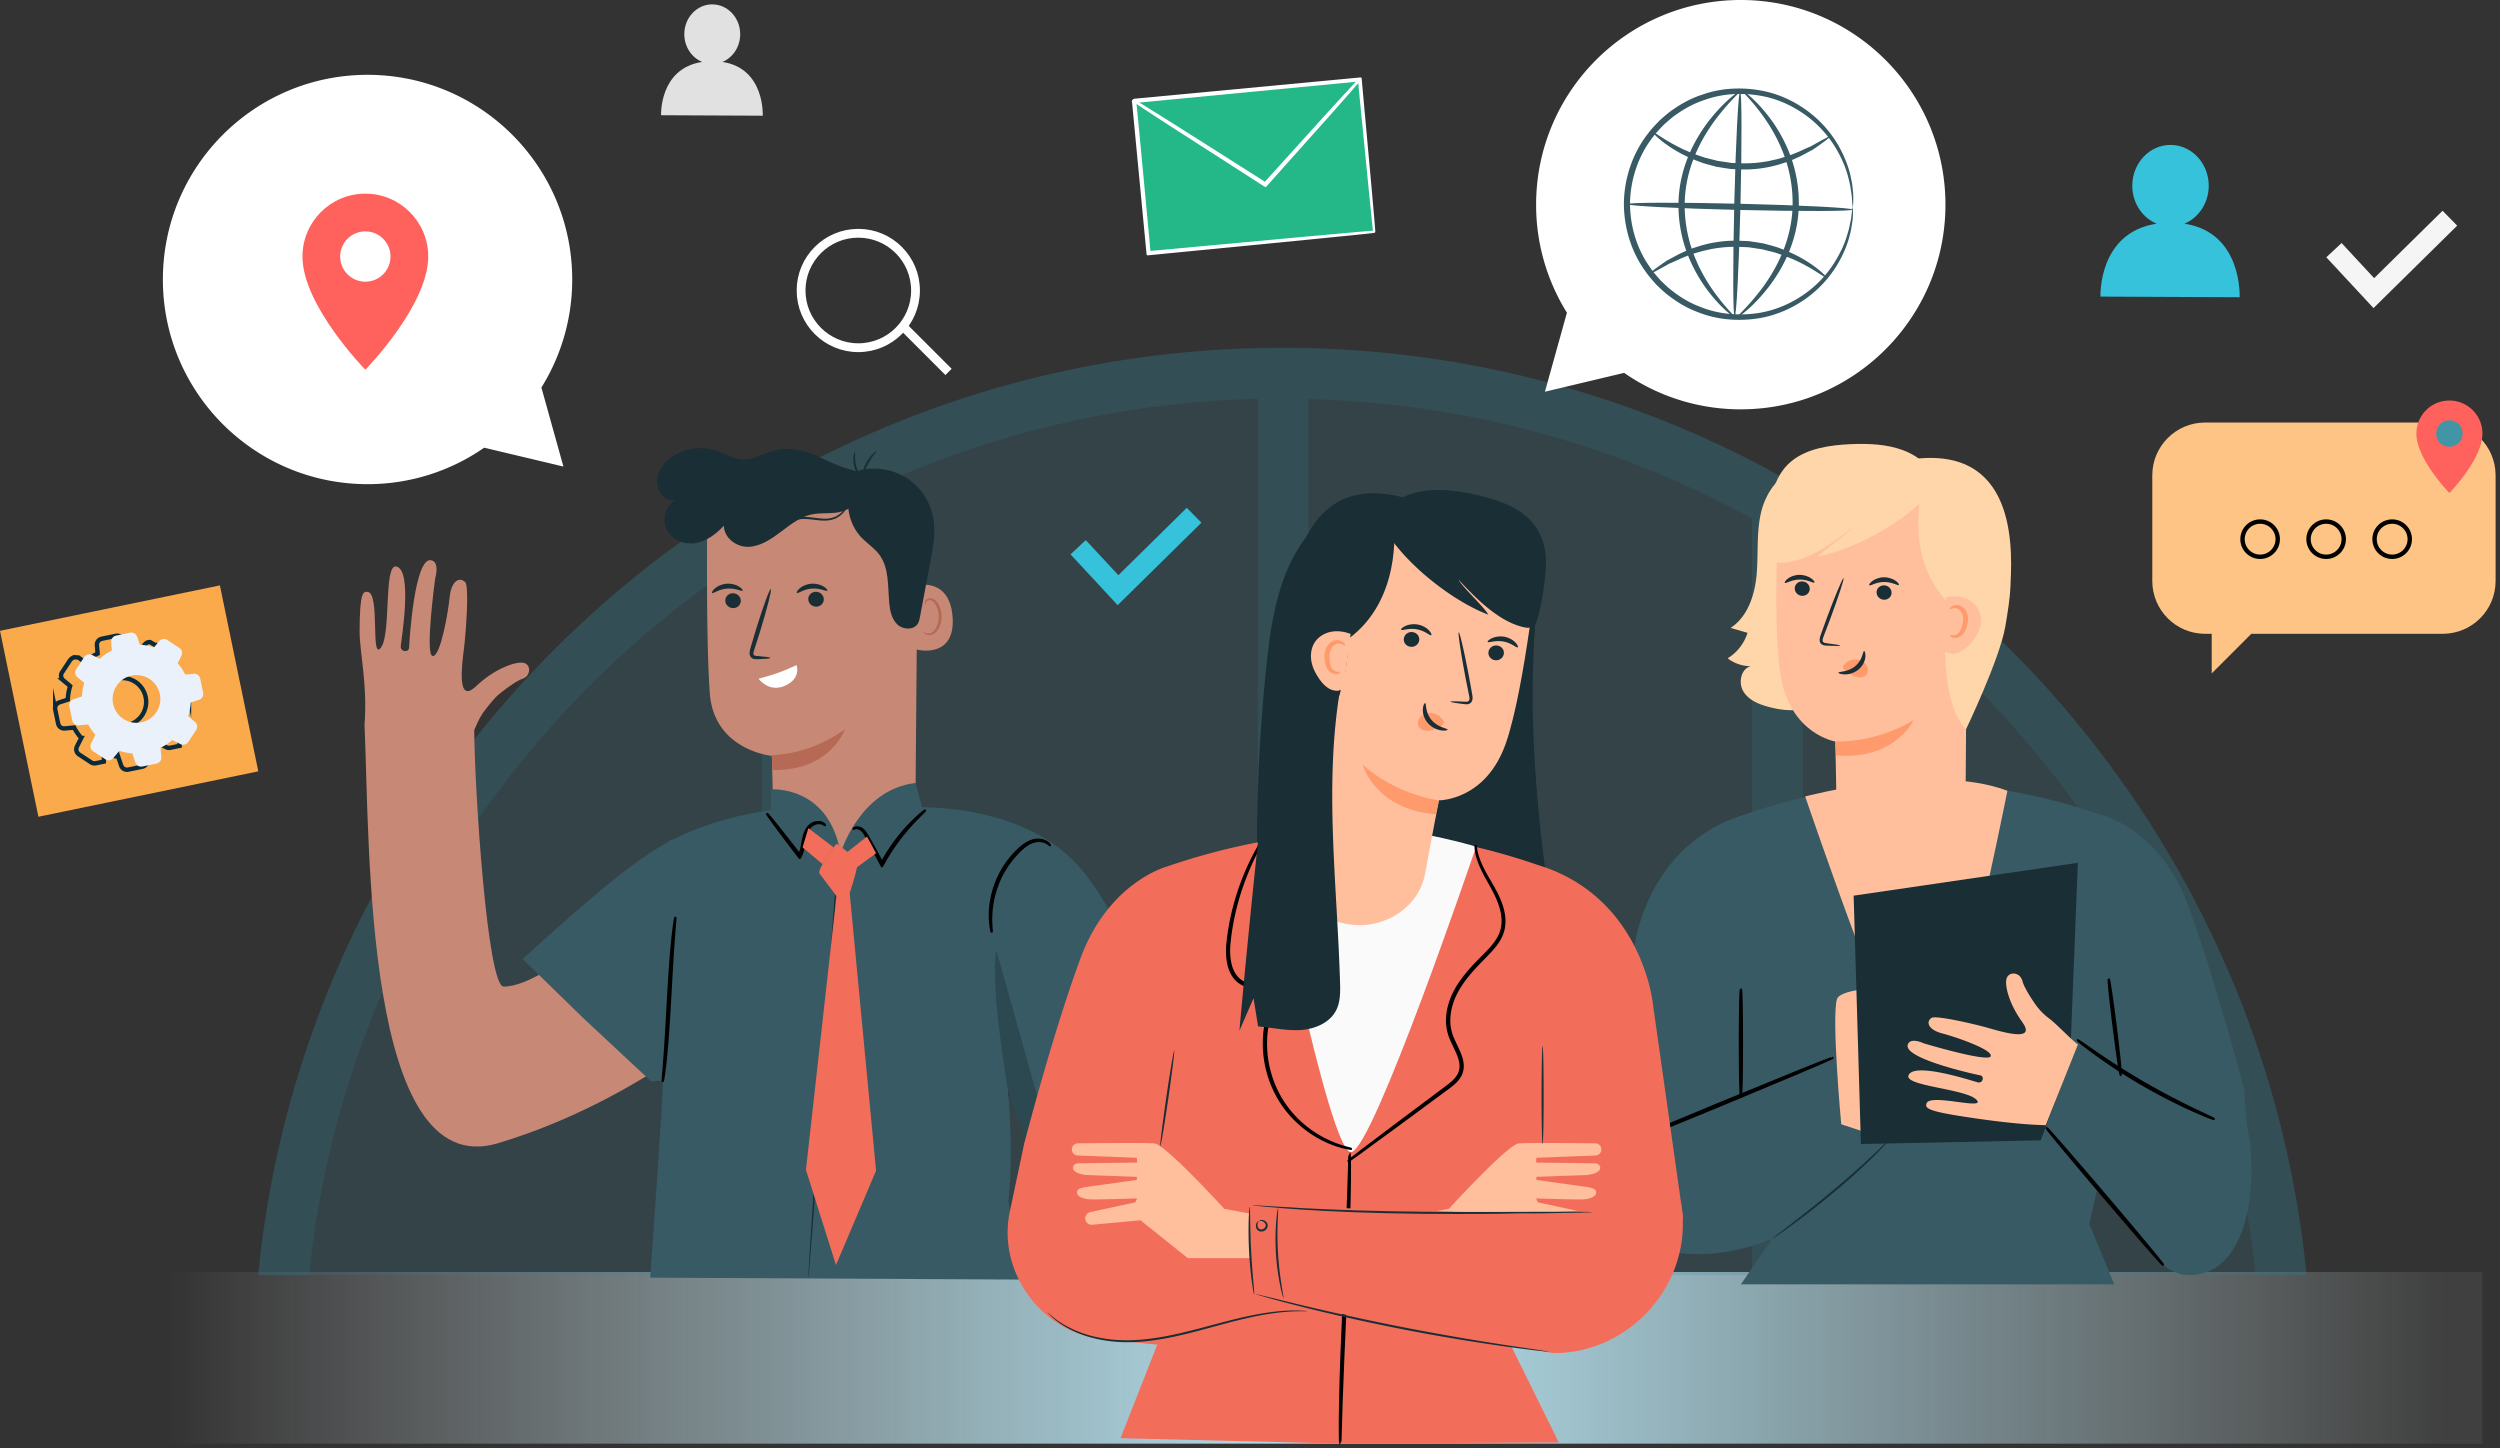 <svg width="568" height="329" viewBox="0 0 568 329" fill="none" xmlns="http://www.w3.org/2000/svg"><rect x="0" y="0" width="568" height="329" fill="#333333" stroke="none"/><g style="mix-blend-mode:multiply"><path d="M19 328h545v-39H19v39z" fill="url(#paint0_linear)"/><path opacity=".2" d="M524.038 289.667C512.39 171.407 412.638 79 291.337 79 170.004 79 70.251 171.407 58.636 289.667h465.402z" fill="#378697"/><path opacity=".2" d="M70.219 289.667a220.504 220.504 0 0116.275-63.32 221.917 221.917 0 0120.481-37.759 224.03 224.03 0 0127.146-32.905 224.046 224.046 0 0132.906-27.147c1.973-1.358 4.012-2.653 6.05-3.947v165.046h11.583V117.794a226.95 226.95 0 0120.158-9.771c25.69-10.871 52.869-16.695 80.921-17.407v199.019h11.584V90.681c27.89.744 54.972 6.568 80.532 17.374 6.86 2.912 13.59 6.148 20.158 9.772v171.872h11.583V124.621a242.926 242.926 0 016.051 3.948 224.03 224.03 0 0132.905 27.146 224.046 224.046 0 0127.147 32.906 221.853 221.853 0 0120.481 37.759 220.508 220.508 0 0116.275 63.319h11.615C512.422 171.44 412.67 79.032 291.369 79.032c-121.333 0-221.085 92.408-232.701 210.667h11.55v-.032z" fill="#2E7A8A"/></g><path d="M37.006 63.5c0 25.681 20.819 46.5 46.5 46.5a46.288 46.288 0 0026.5-8.285l18 4.285-5-17.952a46.282 46.282 0 007-24.548c0-25.681-20.819-46.5-46.5-46.5s-46.5 20.819-46.5 46.5z" fill="#fff"/><path d="M83.006 44c-7.89 0-14.286 6.396-14.286 14.286C68.72 69.424 83.006 84 83.006 84s14.287-14.576 14.287-25.714c0-7.89-6.397-14.286-14.287-14.286z" fill="#FF615C"/><path d="M83.006 64a5.714 5.714 0 100-11.428 5.714 5.714 0 000 11.429z" fill="#fff"/><path d="M489 108c0-6.627 5.373-12 12-12h54c6.627 0 12 5.373 12 12v24c0 6.627-5.373 12-12 12h-43.5l-9 9v-9H501c-6.627 0-12-5.373-12-12v-24z" fill="#FDC485"/><circle cx="513.5" cy="122.5" r="4" stroke="#000"/><circle cx="528.5" cy="122.5" r="4" stroke="#000"/><circle cx="543.5" cy="122.5" r="4" stroke="#000"/><path d="M164.141 14.073c2.35-.984 4.021-3.41 4.031-6.269.018-3.741-2.819-6.793-6.326-6.811-3.508-.019-6.363 3.006-6.372 6.747-.01 2.886 1.671 5.34 4.049 6.333-9.769 1.47-9.329 12.106-9.329 12.106l23.101.11c.009-.009.532-10.754-9.154-12.216z" fill="#E1E1E1"/><path d="M539.259 69.997l-10.724-11.545 3.47-3.235 7.401 7.978 15.544-15.314 3.324 3.383-19.015 18.733z" fill="#F5F5F5"/><path d="M496.308 50.823c3.214-1.352 5.5-4.67 5.518-8.576.018-5.12-3.856-9.294-8.649-9.321-4.793-.019-8.704 4.109-8.722 9.238-.019 3.943 2.286 7.307 5.536 8.659-13.368 2.013-12.762 16.564-12.762 16.564l31.612.147s.716-14.707-12.533-16.711z" fill="#36C2DB"/><path d="M308.931 18.071l-51.267 4.867 3.277 34.6 51.267-4.868-3.277-34.599z" fill="#24B787"/><path d="M312.22 52.652s-.037-.22-.083-.643l-.193-1.839c-.165-1.618-.404-3.97-.707-6.967-.597-6.021-1.441-14.643-2.479-25.131l.211.174c-14.148 1.36-31.96 3.07-51.26 4.918-.055.055.404-.496.211-.257v.064l.01.073.009.148.027.285.055.579.111 1.149.22 2.289c.147 1.525.285 3.033.431 4.531.285 2.997.561 5.947.836 8.843.542 5.79 1.065 11.361 1.561 16.628l-.239-.193c15.076-1.388 27.866-2.564 36.91-3.4l10.567-.948c1.212-.1 2.158-.183 2.819-.239.312-.027.551-.046.735-.055.165-.009.248-.009.248-.009.009 0-.074.018-.23.037-.174.018-.413.046-.707.083-.652.064-1.579.165-2.773.294l-10.513 1.057c-9.071.892-21.906 2.142-37.028 3.622l-.221.018-.018-.22c-.505-5.268-1.038-10.838-1.588-16.63-.276-2.895-.561-5.845-.845-8.842-.147-1.498-.285-3.006-.432-4.532l-.22-2.288-.11-1.15-.055-.578-.028-.285-.009-.148-.009-.073v-.065c-.193.23.266-.321.22-.266 19.3-1.81 37.112-3.493 51.269-4.826l.193-.018.019.193c.954 10.552 1.744 19.22 2.295 25.269.257 2.987.468 5.322.606 6.93.064.773.11 1.38.147 1.802.037.423.037.616.037.616z" fill="#fff"/><path d="M312.22 52.652s-.037-.22-.083-.643l-.193-1.839c-.165-1.618-.404-3.97-.707-6.967-.597-6.021-1.441-14.643-2.479-25.131l.211.174c-14.148 1.36-31.96 3.07-51.26 4.918-.055.055.404-.496.211-.257v.064l.01.073.009.148.027.285.055.579.111 1.149.22 2.289c.147 1.525.285 3.033.431 4.531.285 2.997.561 5.947.836 8.843.542 5.79 1.065 11.361 1.561 16.628l-.239-.193c15.076-1.388 27.866-2.564 36.91-3.4l10.567-.948c1.212-.1 2.158-.183 2.819-.239.312-.027.551-.046.735-.055.165-.009.248-.009.248-.009zm0 0c.009 0-.074.018-.23.037-.174.018-.413.046-.707.083-.652.064-1.579.165-2.773.294l-10.513 1.057c-9.071.892-21.906 2.142-37.028 3.622l-.221.018-.018-.22c-.505-5.268-1.038-10.838-1.588-16.63-.276-2.895-.561-5.845-.845-8.842-.147-1.498-.285-3.006-.432-4.532l-.22-2.288-.11-1.15-.055-.578-.028-.285-.009-.148-.009-.073v-.065c-.193.23.266-.321.22-.266 19.3-1.81 37.112-3.493 51.269-4.826l.193-.018.019.193c.954 10.552 1.744 19.22 2.295 25.269.257 2.987.468 5.322.606 6.93.064.773.11 1.38.147 1.802.037.423.037.616.037.616z" stroke="#fff" stroke-width=".5" stroke-linejoin="round"/><path d="M308.942 18.053c.009.01-.129.184-.395.515-.303.358-.707.827-1.212 1.406-1.102 1.25-2.635 2.997-4.517 5.139-3.893 4.357-9.228 10.322-15.168 16.977l-.138.147-.174-.11c-.432-.276-.9-.57-1.368-.873-7.823-5.019-14.893-9.57-20.071-12.887a2286.667 2286.667 0 01-6.051-3.953c-.679-.45-1.221-.818-1.634-1.094-.367-.257-.56-.395-.551-.413.009-.019.221.1.606.33.423.258.983.598 1.68 1.02 1.497.93 3.581 2.234 6.134 3.825 5.196 3.29 12.294 7.794 20.144 12.767.468.295.936.598 1.368.874l-.303.046a39304.9 39304.9 0 0115.278-16.886c1.937-2.105 3.507-3.815 4.627-5.037.524-.561.955-1.012 1.277-1.352.303-.294.459-.45.468-.44z" fill="#fff" stroke="#fff" stroke-width=".5" stroke-linejoin="round"/><path d="M253.936 137.492l-10.715-11.546 3.471-3.235 7.4 7.978 15.544-15.314 3.324 3.383-19.024 18.734z" fill="#36C2DB"/><path d="M442.006 46.5c0 25.681-20.819 46.5-46.5 46.5a46.283 46.283 0 01-26.5-8.285l-18 4.285 5-17.952a46.282 46.282 0 01-7-24.548c0-25.681 20.819-46.5 46.5-46.5s46.5 20.819 46.5 46.5z" fill="#fff"/><path d="M420.965 47.027c-.046 0-.11-.57-.184-1.636a13.728 13.728 0 00-.22-1.958c-.12-.772-.23-1.664-.514-2.638-.432-1.968-1.323-4.302-2.736-6.784a25.471 25.471 0 00-6.299-7.262c-2.809-2.188-6.363-4.081-10.476-4.89-4.095-.79-8.732-.763-13.175.818-2.232.726-4.398 1.838-6.4 3.263-1.028.671-1.937 1.526-2.892 2.344-.863.91-1.763 1.802-2.516 2.84-3.167 4.018-5.022 9.239-5.206 14.653-.082 5.423 1.515 10.718 4.49 14.89.698 1.076 1.561 2.014 2.369 2.96.909.865 1.772 1.765 2.773 2.482 1.928 1.526 4.03 2.749 6.234 3.576 4.361 1.793 8.989 2.05 13.12 1.462 4.159-.616 7.795-2.326 10.706-4.376a25.15 25.15 0 006.638-6.949c1.524-2.408 2.534-4.688 3.057-6.637.331-.956.487-1.838.643-2.61.184-.763.266-1.416.312-1.949.138-1.038.23-1.6.276-1.6.046 0 .055.57.018 1.646 0 .543-.037 1.214-.183 1.995-.12.781-.23 1.691-.524 2.684-.459 2.013-1.405 4.394-2.92 6.912a25.768 25.768 0 01-6.72 7.336c-2.984 2.187-6.758 4.026-11.101 4.724-4.315.671-9.172.45-13.781-1.406-2.323-.855-4.545-2.133-6.592-3.723-1.056-.763-1.974-1.7-2.929-2.61-.863-1.002-1.772-1.986-2.516-3.117-3.149-4.384-4.857-9.991-4.765-15.718.183-5.717 2.167-11.233 5.518-15.46.799-1.095 1.753-2.032 2.662-2.988 1.001-.864 1.965-1.756 3.058-2.464 2.112-1.489 4.398-2.656 6.757-3.4 4.692-1.628 9.558-1.619 13.828-.736 4.306.91 7.988 2.932 10.861 5.258a25.896 25.896 0 016.363 7.657c1.387 2.592 2.222 5.019 2.58 7.05.248 1.002.322 1.921.395 2.712.101.79.11 1.452.083 1.994-.01 1.094-.046 1.655-.092 1.655z" fill="#375A64"/><path d="M415.832 30.977c.055.083-.404.478-1.304 1.15l-1.652 1.185c-.331.22-.67.478-1.047.717l-1.267.662c-3.434 1.985-8.878 4.017-15.085 3.805-.771-.036-1.533-.064-2.286-.1-.744-.12-1.469-.23-2.195-.34-.358-.065-.716-.111-1.065-.175-.339-.093-.688-.184-1.019-.276-.67-.184-1.34-.35-1.974-.552-2.516-.873-4.692-1.903-6.399-2.95-3.443-2.078-5.114-3.971-4.986-4.1.138-.156 2.011 1.425 5.472 3.226 1.717.91 3.866 1.802 6.299 2.583.615.175 1.258.313 1.9.478.322.083.652.166.983.248.339.056.679.102 1.019.157.689.1 1.386.202 2.093.312.716.028 1.442.055 2.176.092 5.904.202 11.137-1.572 14.608-3.281.441-.194.872-.377 1.276-.552.386-.202.744-.423 1.084-.607.652-.358 1.23-.68 1.753-.965.992-.551 1.561-.8 1.616-.717zm-41.059 31.235c-.055-.083.404-.478 1.304-1.15l1.652-1.185c.331-.22.67-.478 1.047-.717l1.267-.662c3.434-1.985 8.878-4.017 15.085-3.806.771.037 1.533.065 2.286.102.744.12 1.469.23 2.195.34.358.064.716.11 1.065.174.349.092.688.184 1.019.276.67.184 1.34.35 1.974.552 2.516.873 4.692 1.902 6.399 2.95 3.443 2.078 5.114 3.971 4.986 4.1-.138.156-2.011-1.425-5.472-3.227-1.717-.919-3.866-1.801-6.299-2.583-.615-.174-1.258-.312-1.9-.477-.322-.083-.652-.166-.983-.249-.339-.055-.679-.1-1.019-.156-.689-.101-1.386-.202-2.093-.312-.716-.028-1.442-.056-2.176-.092-5.904-.203-11.137 1.571-14.608 3.281-.441.193-.872.377-1.276.552-.386.202-.744.423-1.084.606-.652.359-1.23.68-1.753.966-.983.542-1.552.79-1.616.717zm46.173-14.588c-.009.386-11.504.423-25.671.082-14.176-.34-25.653-.937-25.644-1.332.009-.386 11.504-.423 25.671-.083 14.177.34 25.654.938 25.644 1.333z" fill="#375A64"/><path d="M394.109 72.066c-.386-.01-.422-11.518-.083-25.692.34-14.184.937-25.674 1.332-25.665.385.01.422 11.509.082 25.692-.349 14.184-.936 25.674-1.331 25.664z" fill="#375A64"/><path d="M394.109 72.02c-.101.147-2.92-1.774-6.188-6.113a34.358 34.358 0 01-4.582-8.337 30.84 30.84 0 01-1.983-11.509c.073-4.191 1.129-8.107 2.589-11.398 1.469-3.3 3.305-5.993 5.013-8.08 3.452-4.182 6.308-6.03 6.4-5.882.137.156-2.443 2.26-5.619 6.498-1.57 2.114-3.26 4.79-4.6 7.979-1.341 3.19-2.305 6.922-2.369 10.902a31.119 31.119 0 001.799 11.04c1.166 3.263 2.709 6.02 4.178 8.208 2.966 4.385 5.509 6.535 5.362 6.692zm1.827-51.301c.101-.147 2.92 1.774 6.188 6.112a34.358 34.358 0 014.582 8.338 30.84 30.84 0 011.983 11.508c-.073 4.192-1.129 8.108-2.589 11.398-1.469 3.3-3.305 5.993-5.013 8.08-3.452 4.183-6.308 6.03-6.4 5.883-.137-.156 2.443-2.261 5.619-6.499 1.57-2.114 3.26-4.789 4.6-7.979 1.341-3.19 2.305-6.921 2.369-10.901a31.119 31.119 0 00-1.799-11.04c-1.166-3.263-2.709-6.02-4.178-8.208-2.966-4.385-5.509-6.536-5.362-6.692z" fill="#375A64"/><path d="M408.34 106.757c-4.489 1.047-7.363 5.598-8.327 10.111-.955 4.513-.496 9.201-.918 13.797-.432 4.596-2.039 9.477-5.904 11.996 1.285.367 2.562.744 3.847 1.112-.744 2.39-2.378 4.495-4.517 5.791a8.554 8.554 0 005.251 1.792c-2.258.598-2.892 3.833-1.634 5.81 1.249 1.976 3.627 2.914 5.895 3.493 2.671.68 5.527 1.038 8.171.248 3.719-1.112 6.501-4.385 7.924-8.006 1.423-3.622 1.68-7.575 1.79-11.463.276-9.734-.294-19.57-2.773-28.992-.596-2.279-1.432-4.697-3.369-6.039-1.938-1.342-5.243-.799-5.83 1.489" fill="#FFD6A9"/><path d="M509.832 247.266c-1.065-4.063-7.272-26.951-12.826-41.897-6.161-16.592-18.859-20.011-18.859-20.011-28.6-9.771-54.299-9.826-81.743-.304-.881.276-1.735.561-2.552.883-.028.009-.055.018-.092.027-20.355 7.998-22.458 29.525-22.458 29.525l-8.557 52.239c-.092.413-.156.836-.202 1.25l-.082.496h.036c-.33 4.918 2.488 9.716 6.997 11.794 11.954 5.506 23.357 4.2 33.163.147l-7.125 10.387h84.828l-5.674-13.733 1.882-8.255 13.138 15.829a12.266 12.266 0 006.051 3.953c15.149 1.765 17.601-20.82 14.745-33.965" fill="#375A64"/><path d="M456.084 179.659s-13.68 68.922-18.51 68.407c-4.829-.515-27.434-67.111-27.434-67.111s28.903-7.712 45.944-1.296z" fill="#FFBF9D"/><path d="M417.265 184.751c-.074-7.933-.294-16.288-.294-16.288s-10.219-1.637-12.413-14.956c-2.094-12.703-.184-42.09-.184-42.09 14.654-6.085 32.089-2.197 42.639 9.514l-.469 64.454c-.055 7.483-6.528 13.393-14.525 13.274-8.079-.129-14.681-6.352-14.754-13.908z" fill="#FFBF9D"/><path d="M407.762 133.653c-.028.901.716 1.673 1.662 1.719.936.046 1.726-.653 1.753-1.554.028-.901-.716-1.673-1.652-1.719-.946-.046-1.735.644-1.763 1.554z" fill="#1A2E35"/><path d="M405.513 132.43c.211.221 1.505-.745 3.342-.754 1.836-.036 3.195.91 3.388.681.101-.102-.12-.506-.707-.929-.579-.423-1.57-.827-2.718-.818-1.148.009-2.103.441-2.654.873-.569.451-.762.855-.651.947zm20.841 2.114c-.027.901.717 1.673 1.662 1.719.937.046 1.726-.652 1.754-1.553.027-.901-.716-1.673-1.653-1.719-.955-.046-1.735.643-1.763 1.553z" fill="#1A2E35"/><path d="M424.702 132.981c.211.221 1.505-.744 3.342-.753 1.836-.037 3.195.91 3.388.68.101-.101-.12-.506-.707-.929-.579-.422-1.57-.827-2.718-.818-1.148.009-2.102.441-2.653.874-.57.45-.762.854-.652.946zm-6.593 13.696c.01-.101-1.138-.294-2.993-.523-.468-.046-.918-.138-.991-.46-.111-.34.082-.846.303-1.397.431-1.14.89-2.335 1.368-3.585 1.9-5.111 3.268-9.303 3.057-9.376-.202-.074-1.91 4.008-3.81 9.109-.459 1.26-.891 2.464-1.304 3.613-.174.533-.477 1.14-.23 1.847.129.35.478.607.781.681.303.091.569.091.799.11 1.854.083 3.011.083 3.02-.019z" fill="#1A2E35"/><path d="M416.971 168.463s8.961.524 17.812-4.872c0 0-4.269 9.192-17.61 8.024l-.202-3.152zm1.946-17.355c.652-.882 1.809-1.369 2.966-1.25.799.083 1.607.46 2.093 1.112.487.644.597 1.572.156 2.197-.495.699-1.524.874-2.405.625-.882-.248-1.634-.818-2.36-1.388-.202-.156-.404-.321-.532-.542-.129-.221-.156-.505 0-.689" fill="#FF9A6C"/><path d="M423.527 147.918c-.303-.018-.294 1.986-1.993 3.411-1.698 1.434-3.829 1.222-3.838 1.498-.027.129.478.386 1.377.404.882.028 2.167-.266 3.205-1.139 1.037-.874 1.478-2.041 1.542-2.859.065-.837-.156-1.333-.293-1.315z" fill="#1A2E35"/><path d="M439.842 110.185c-4.747 7.041-17.528 14.422-26.737 16.252 1.056-1.443 6.666-5.047 7.722-6.481-4.132 3.208-10.054 7.501-15.599 7.878-.652.046-1.368.055-1.919-.267-.744-.432-.909-1.305-1.01-2.077-.413-3.254-.294-8.843.174-12.088.459-3.244 1.892-6.489 4.655-8.705 3.508-2.812 8.594-3.584 13.396-3.787 4.022-.165 8.181 0 11.881 1.388 3.709 1.388 6.904 4.21 7.501 7.657" fill="#FFD6A9"/><path d="M455.588 142.431c.606-3.466 1.084-6.747 1.175-8.935.276-6.885 2.332-31.749-21.328-29.286l1.34 6.683s-4.407 15.479 5.748 25.912c0 0-2.892 21.804 4.177 28.854-.009.009 7.575-15.792 8.888-23.228z" fill="#FFD6A9"/><path d="M442.211 135.665c1.423-.285 2.929-.257 4.287.249 1.359.505 2.562 1.507 3.159 2.831.597 1.323.551 2.886.064 4.265-.486 1.369-1.377 2.574-2.405 3.603-.744.735-1.58 1.416-2.58 1.737-.992.322-2.167.23-2.966-.441" fill="#FFBF9D"/><path d="M443.055 144.306c-.165.056.459.91 1.763.552.625-.165 1.231-.726 1.598-1.416.367-.698.606-1.47.698-2.371.082-.892-.12-1.839-.616-2.51-.468-.68-1.239-1.084-1.882-1.093-1.34-.019-1.753.91-1.597.937.11.11.624-.377 1.505-.165.845.147 1.671 1.305 1.506 2.748-.147 1.471-.707 2.813-1.487 3.153-.817.414-1.405.046-1.488.165z" fill="#FF9A6C"/><path d="M395.532 248.948c-.128 0-.239-5.414-.239-12.096 0-6.683.111-12.097.239-12.097.129 0 .239 5.414.239 12.097 0 6.682-.101 12.096-.239 12.096z" fill="#375A64" stroke="#000" stroke-width=".5" stroke-linejoin="round"/><path d="M430.009 224.268s-11.909.128-12.662 2.767c-1.248 4.384.983 28.394.983 28.394l10.972 3.649s5.288-1.223 2.846-11.407c-2.442-10.185-7.254-18.338-7.254-18.338s14.581.404 14.167-2.85c-.404-3.263-9.052-2.215-9.052-2.215z" fill="#FFBF9D"/><path d="M425.271 231.355c.652-.129 15.232-1.333 14.314 1.001-.918 2.335-14.314 2.914-14.314 2.914v-3.915z" fill="#FFBF9D"/><path d="M472.087 196.03l-1.799 45.565-6.648 17.483-40.839.846-1.653-56.43 50.939-7.464z" fill="#1A2E35"/><path d="M416.402 240.326c.009.019-.166.101-.496.258-.386.174-.872.386-1.469.652-1.341.579-3.186 1.37-5.436 2.335-4.664 1.949-11.008 4.596-18.014 7.528-3.525 1.453-6.877 2.831-9.943 4.091-3.067 1.241-5.812 2.362-7.942 3.658-2.139 1.259-3.608 2.675-4.444 3.778-.835 1.103-1.148 1.829-1.194 1.802-.018-.009.065-.184.221-.524.147-.34.422-.818.826-1.388.799-1.158 2.259-2.648 4.416-3.962 2.13-1.351 4.903-2.509 7.942-3.778 3.058-1.268 6.409-2.666 9.926-4.127 7.033-2.877 13.395-5.479 18.069-7.4 2.277-.91 4.14-1.654 5.499-2.187.616-.23 1.111-.423 1.506-.57.349-.129.533-.184.533-.166z" fill="#375A64" stroke="#000" stroke-width=".5" stroke-linejoin="round"/><path d="M429.908 258.177c.027.019-.294.414-.891 1.094a61.93 61.93 0 01-2.644 2.804c-2.277 2.316-5.592 5.359-9.384 8.548a197.447 197.447 0 01-9.989 7.823c-1.313.956-2.387 1.71-3.14 2.224-.753.506-1.175.782-1.194.754-.018-.028.367-.349 1.084-.901.789-.606 1.808-1.397 3.048-2.344a313.364 313.364 0 009.888-7.923c3.792-3.181 7.125-6.177 9.457-8.42 1.175-1.112 2.103-2.05 2.745-2.684.625-.653.992-1.002 1.02-.975z" fill="#1A2E35"/><path d="M491.414 287.335c-.101.082-6.096-6.784-13.377-15.351-7.29-8.567-13.12-15.581-13.019-15.663.101-.083 6.087 6.783 13.386 15.35 7.281 8.558 13.111 15.572 13.01 15.664zm11.551-33.11c-.01.027-.487-.138-1.332-.469a87.436 87.436 0 01-3.525-1.508c-2.957-1.323-6.978-3.318-11.266-5.791a126.921 126.921 0 01-10.632-6.884 86.057 86.057 0 01-3.067-2.308c-.707-.56-1.092-.891-1.074-.919.018-.027.441.248 1.184.763.817.561 1.873 1.296 3.149 2.179a170.392 170.392 0 0010.679 6.747 171.716 171.716 0 0011.164 5.901c1.405.662 2.562 1.222 3.462 1.645.817.386 1.267.616 1.258.644z" fill="#375A64" stroke="#000" stroke-width=".5" stroke-linejoin="round"/><path d="M481.829 244.233c-.129.018-.845-4.844-1.598-10.865-.753-6.021-1.258-10.902-1.129-10.92.128-.019.845 4.844 1.597 10.865.753 6.011 1.258 10.902 1.13 10.92z" fill="#375A64" stroke="#000" stroke-width=".5" stroke-linejoin="round"/><path d="M464.797 255.64c-6.675-.128-15.562-1.452-19.712-2.114-7.722-1.231-7.639-1.939-7.373-2.822.734-2.371 13.662 1.655 11.348-.836-2.323-2.491-16.334-3.079-15.452-5.525 1.138-3.189 14.598 1.278 15.764 1.572 1.13.285 1.589-1.397.524-1.599-1.534-.303-17.528-3.842-16.444-6.986.606-1.747 3.617-.285 3.617-.285s14.755 4.431 15.223 2.923c.468-1.526-8.107-4.421-11.073-5.193-2.92-.763-3.783-2.473-2.405-3.493.936-.699 10.044 1.443 12.955 2.279 2.91.827 10.852 3.254 7.822-1.149-.046-.073-.082-.138-.128-.211-3.104-4.247-4.086-8.558-3.526-9.992.551-1.406 2.525-1.314 3.269.009.137.202.248.432.303.708.018.11.073.257.11.386.542 1.406 1.717 3.272 2.681 4.679a14.25 14.25 0 003.342 3.465c1.506 1.103 5.316 5.129 6.464 5.837" fill="#FFBF9D"/><path d="M191.557 201.444c-8.594-.156-15.554-7.041-15.811-15.645-.22-7.16-.376-14.064-.376-14.064s-13.139-1.222-14.103-14.238c-.964-13.016-.551-43.065-.551-43.065a45.256 45.256 0 0145.788 2.914l2.02 1.37-.56 66.734c-.073 8.971-7.446 16.159-16.407 15.994z" fill="#C78976"/><path d="M175.039 149.481c0-.138-1.12-.294-2.938-.432-.468-.018-.844-.101-.899-.359-.101-.275.045-.79.257-1.36.385-1.213.78-2.445 1.193-3.732 1.635-5.313 2.745-9.688 2.479-9.771-.266-.083-1.818 4.155-3.452 9.468-.386 1.296-.753 2.537-1.12 3.759-.138.552-.423 1.204-.138 1.967.156.377.542.635.854.699.312.073.578.055.808.055 1.818-.055 2.947-.147 2.956-.294z" fill="#1A2E35"/><path d="M180.98 151.108c-3.618 1.691-5.298 2.197-8.631 3.098 0 0 2.296 3.217 5.968 1.608 3.801-1.664 2.663-4.706 2.663-4.706z" fill="#fff"/><path d="M175.333 171.551s8.264.166 16.665-5.873c0 0-3.434 9.624-16.49 9.247l-.175-3.374z" fill="#B66955"/><path d="M207.799 134.81c.009-1.048.826-1.939 1.873-1.967 2.424-.064 6.399.901 6.776 7.602.532 9.578-8.677 7.188-8.704 6.922-.028-.221.027-8.834.055-12.557z" fill="#C78976"/><path d="M209.856 143.598c.036-.037.174.11.459.221.284.11.762.174 1.248-.046.992-.432 1.754-2.087 1.699-3.815a5.546 5.546 0 00-.597-2.362c-.33-.681-.808-1.149-1.322-1.214a.842.842 0 00-.955.515c-.11.276-.046.46-.092.478-.027.028-.211-.147-.156-.551a1.1 1.1 0 01.34-.626c.22-.202.551-.312.909-.294.744.01 1.441.653 1.827 1.388.422.736.698 1.655.725 2.638.046 1.931-.844 3.797-2.203 4.275-.661.211-1.24.046-1.543-.166-.312-.211-.376-.423-.339-.441z" fill="#B66955"/><path d="M164.784 136.502c.036.938.853 1.673 1.827 1.664.973-.018 1.735-.781 1.707-1.719-.036-.938-.853-1.673-1.827-1.664-.973.019-1.744.782-1.707 1.719zm-2.994-1.774c.239.211 1.497-.873 3.398-1.002 1.891-.156 3.351.717 3.544.469.091-.111-.156-.506-.799-.91-.624-.395-1.671-.754-2.856-.662-1.184.092-2.139.597-2.681 1.085-.56.496-.725.928-.606 1.02zm21.843 1.443c.037.938.854 1.673 1.827 1.664.974-.018 1.736-.781 1.708-1.719-.037-.938-.854-1.673-1.827-1.664-.973.019-1.735.791-1.708 1.719z" fill="#1A2E35"/><path d="M181.035 134.728c.239.211 1.506-.873 3.397-1.002 1.891-.156 3.351.717 3.544.469.092-.111-.156-.506-.799-.91-.624-.395-1.671-.754-2.855-.662-1.185.092-2.139.597-2.681 1.085-.551.496-.716.928-.606 1.02zm12.551-24.791c-1.772 4.017-.882 9.063 2.167 12.225 1.285 1.333 2.892 2.344 4.003 3.815 2.304 3.061 1.928 7.271 2.286 11.086.165 1.764.578 3.64 1.873 4.844 1.295 1.204 3.719 1.287 4.628-.239.275-.46.376-1.002.477-1.526l2.396-12.74c.597-3.181 1.194-6.453.643-9.643-.643-3.732-2.92-7.142-6.106-9.173-3.186-2.032-7.244-2.639-10.889-1.646" fill="#1A2E35"/><path d="M195.578 107.244c-4.416-.846-6.895-2.261-10.017-3.668-3.121-1.406-6.656-2.068-9.952-1.13-2.222.625-4.325 1.967-6.62 1.939-2.268-.018-4.306-1.379-6.482-2.059-2.948-.928-6.235-.597-8.989.919-2.139 1.177-4.058 3.282-4.242 5.847-.183 2.573 2.112 5.23 4.407 4.504-2.405.836-3.378 4.375-2.176 6.747 1.203 2.371 3.976 3.447 6.473 3.051 2.488-.395 4.701-2.022 6.482-3.952.055 2.868 2.929 4.881 5.583 4.798 2.662-.083 5.068-1.682 7.262-3.328 2.195-1.645 4.417-3.437 7.024-4.016 1.818-.405 3.7-.193 5.546-.405 1.845-.22 3.81-1.02 4.701-2.785.89-1.765 4.425-3.778 2.57-3.833" fill="#1A2E35"/><path d="M169.439 121.354c.027-.037.321.266.982.524.661.257 1.717.358 2.947-.01a8.042 8.042 0 001.901-.836c.643-.386 1.294-.873 1.992-1.388.698-.506 1.442-1.039 2.305-1.471.854-.432 1.864-.717 2.883-.726 2.047-.037 3.893.515 5.564.368 1.68-.092 3.002-1.021 3.746-2.041a5.527 5.527 0 001.111-2.758c.073-.707 0-1.112.046-1.121.018 0 .045.092.082.285.046.193.065.478.055.846-.018.735-.248 1.847-1.028 2.941a5.593 5.593 0 01-1.588 1.508c-.671.422-1.515.698-2.397.772-1.781.174-3.654-.368-5.591-.322-1.956 0-3.563 1.094-4.949 2.077-.698.497-1.368.984-2.048 1.37a7.908 7.908 0 01-2.01.818c-1.295.34-2.433.184-3.104-.147a3.186 3.186 0 01-.716-.469c-.128-.128-.193-.202-.183-.22zm24.808-18.651c.138.027-.156 1.415.266 3.051.395 1.646 1.313 2.73 1.194 2.822-.074.102-1.23-.919-1.662-2.702-.45-1.774.092-3.226.202-3.171zm4.894-.202c.101.101-1.084 1.231-1.974 2.987-.909 1.746-1.13 3.364-1.267 3.346-.12.009-.11-1.719.844-3.567.937-1.847 2.323-2.868 2.397-2.766z" fill="#1A2E35"/><path d="M260.528 238.8l19.988 51.485h-30.593l-14.258-36.649 24.863-14.836zm-108.341-41.805s-26.333 27.163-37.745 27.163c-3.728 0-6.648-45.243-6.694-58.287 1.02-2.39 1.469-3.309 2.562-4.688 1.028-1.296 2.011-2.629 3.305-3.658 1.57-1.251 3.728-2.832 5.17-3.337 1.781-.625 1.928-3.07.312-3.557-1.616-.488-6.565 1.121-11 5.331-4.425 4.201-3.103-5.203-2.681-8.641.423-3.437 1.231-14.109.276-15.056-1.396-1.379-3.177-.101-3.517 3.337-.349 3.483-2.093 13.696-3.893 13.438-1.78-.257.606-17.722.606-17.722s1.111-3.668-.964-4.035c-3.737-.671-4.903 18.044-4.976 19.827-.046 1.241-2.02 1.03-1.9-.303.128-1.37 2.781-17.382-1.02-18.099-2.92-.552-1.102 15.396-3.498 18.457s-.138-12.262-2.947-12.676c-1.047-.156-1.855-.119-1.882 8.834-.019 4.817 1.836 12.087 1.12 21.353 1.212 27.356-.129 104.174 30.28 95.073 33.439-10.019 56.283-31.942 56.283-31.942l-17.197-30.812z" fill="#C78976"/><path d="M225.987 221.345c.037-.009.138.377.303 1.085.165.698.377 1.728.606 2.987.478 2.537 1.028 6.048 1.46 9.964.432 3.907.652 7.464.744 10.038.046 1.287.064 2.335.055 3.052 0 .717-.019 1.121-.055 1.121-.037 0-.074-.395-.129-1.112-.055-.818-.128-1.829-.211-3.043-.174-2.564-.45-6.103-.881-10.01a249.141 249.141 0 00-1.323-9.955c-.183-1.195-.339-2.206-.459-3.015-.101-.708-.147-1.112-.11-1.112z" fill="#1A2E35"/><path d="M147.725 290.285l84.212.432-2.837-17.796c1.304-12.253-.129-25.379-.129-25.379l4.26 11.573 34.807-17.428s-12.652-33.781-23.247-45.216c-13.387-14.459-37.46-13.016-37.46-13.016l-16.27 11.067-14.975-10.561s-11.899 1.084-23.137 6.737l-.771.221.009.165c-8.833 4.624-21.43 15.875-33.439 26.804l13.855 13.504 15.351 14.312s2.589-.295 2.626-.111c.266 1.508-2.855 44.692-2.855 44.692z" fill="#375A64"/><path opacity=".2" d="M226.391 215.949l11.44 40.858-4.59 2.298-4.261-11.572s-4.15-24.221-2.589-31.584z" fill="#000"/><path d="M175.168 183.759v-4.413s13.148-1.02 15.81 14.533c0 0 4.288-14.533 17.041-15.985l1.818 6.793s-6.041 18.926-6.923 19.083c-.881.165-11.945 3.401-11.945 3.401l-6.409-1.453-7.124-8.116-2.268-13.843z" fill="#375A64"/><path d="M210.149 184.163c.019.027-.238.294-.725.772-.478.478-1.175 1.167-2.002 2.05-1.643 1.765-3.792 4.357-5.701 7.51-.404.652-.772 1.314-1.13 1.948l-.211.386-.202-.386c-1.46-2.73-2.745-5.147-3.737-7.013-.248-.414-.532-.745-.844-.956a1.784 1.784 0 00-.882-.322c-.532-.037-.78.184-.799.147-.018 0 .212-.294.808-.312.285 0 .652.073 1.01.285.358.22.689.569.974.992 1.037 1.738 2.359 4.173 3.893 6.959h-.414c.349-.644.726-1.306 1.13-1.977 1.937-3.189 4.141-5.772 5.867-7.491a36.428 36.428 0 012.121-1.958c.514-.432.817-.653.844-.634zm-35.835.781c.028-.019.248.22.624.662.377.45.918 1.103 1.57 1.921a383.985 383.985 0 015.041 6.434c.11.138.211.276.312.405l-.395.027c.698-1.305.762-2.794 1.084-4.099.294-1.306.909-2.491 1.818-3.071.909-.56 1.836-.523 2.369-.303.275.101.44.258.55.359.101.11.147.174.129.183-.028.037-.239-.22-.744-.376-.496-.157-1.34-.129-2.13.404-.78.542-1.313 1.627-1.579 2.886-.294 1.26-.321 2.786-1.083 4.229l-.175.321-.229-.294c-.101-.128-.202-.266-.313-.404a410.379 410.379 0 01-4.921-6.517 72.483 72.483 0 01-1.451-2.013c-.33-.451-.495-.727-.477-.754z" fill="#375A64" stroke="#000" stroke-width=".5" stroke-linejoin="round"/><path d="M183.661 290.285c-.009 0-.009-.083-.009-.248.009-.193.018-.432.027-.736.037-.68.092-1.617.156-2.812.156-2.473.377-5.994.652-10.323.597-8.751 1.423-20.774 2.332-34.057.964-13.282 1.836-25.305 2.479-34.056l.808-10.314c.101-1.185.184-2.123.239-2.803.027-.294.055-.533.073-.726.019-.166.037-.249.046-.249.009 0 .009.083.009.249-.009.193-.018.432-.027.735-.037.68-.092 1.618-.156 2.813-.156 2.472-.377 5.993-.652 10.322-.597 8.751-1.423 20.774-2.332 34.057-.964 13.283-1.836 25.297-2.479 34.047l-.808 10.314c-.101 1.186-.184 2.123-.239 2.803-.027.295-.055.534-.073.727-.019.174-.037.257-.046.257z" fill="#1A2E35"/><path d="M153.435 208.512c.037 0 0 .524-.082 1.462-.083 1.02-.184 2.362-.312 3.971-.248 3.355-.505 7.988-.79 13.117-.285 5.129-.597 9.771-.937 13.126a86.053 86.053 0 01-.468 3.962c-.138.928-.229 1.443-.266 1.443-.037 0 0-.524.083-1.462.082-1.02.183-2.362.312-3.971.248-3.355.505-7.987.789-13.117.285-5.129.597-9.771.937-13.117.165-1.673.33-3.033.468-3.961.147-.947.239-1.453.266-1.453z" fill="#375A64" stroke="#000" stroke-width=".5" stroke-linejoin="round"/><path d="M190.051 191.664s-4.517 5.901-3.856 6.793l3.856 5.147h2.745s2.571-7.225 1.91-8.144c-.661-.919-4.655-3.796-4.655-3.796z" fill="#F26E5B"/><path d="M196.983 190.064l-4.985 3.907 1.909 3.658 5.133-3.778-2.057-3.787zm-14.644 2.464l4.544 3.805 2.525-3.805-5.747-4.366-1.322 4.366zm7.712 11.076l-6.941 62.184 6.822 21.629 9.108-21.436-5.996-63.122-2.993.745z" fill="#F26E5B"/><path d="M238.548 192.041c-.037.036-.276-.304-.9-.616-.606-.313-1.671-.533-2.856-.166-1.193.359-2.405 1.296-3.553 2.51a21.052 21.052 0 00-3.25 4.347c-1.901 3.383-2.626 6.904-2.755 9.422-.156 2.537.175 4.109.074 4.128-.037.009-.119-.387-.239-1.094a18.788 18.788 0 01-.174-3.043c.046-2.564.725-6.186 2.672-9.642a20.527 20.527 0 013.351-4.422c1.184-1.213 2.479-2.178 3.773-2.528 1.295-.358 2.415-.055 3.039.322.322.193.524.386.652.533.129.157.175.239.166.249z" fill="#375A64" stroke="#000" stroke-width=".5" stroke-linejoin="round"/><path d="M304.167 115.094c-5.876 3.612-9.961 9.651-12.395 16.123-2.423 6.462-3.342 13.383-4.058 20.259a394.646 394.646 0 00-1.9 54.628c22.256 2.822 44.677 5.644 67.052 4.118-3.884-25.581-6.335-51.135-3.232-76.818" fill="#1A2E35"/><path d="M354.151 327.715l-16.196-32.806 6.188-23.991c.726 5.083 1.369 9.495 1.369 9.495l34.751-1.839a2.202 2.202 0 002.066-2.518l-6.794-47.992s-2.176-22.263-23.22-30.536l-.092-.027a35.099 35.099 0 00-2.635-.91c-28.38-9.854-54.96-9.79-84.543.312 0 0-13.139 3.539-19.51 20.701-6.372 17.161-12.873 42.384-12.873 42.384l29.509 10.433.193-4.991 6.519 24.965-14.305 36.364 49.902 1.232 49.671-.276z" fill="#F26E5B"/><path d="M232.727 259.694l-3.315 15.672c-2.846 13.467 7.116 27.292 20.778 28.845l72.625 7.464c16.123 1.829 30.584-10.01 31.997-26.188l-91.575-8.742.578-8.797-31.088-8.254z" fill="#F26E5B"/><path d="M323.559 275.688l5.637-1.048s13.368-14.643 15.875-14.854c2.066-.175 13.442-.065 17.399-.019a1.378 1.378 0 011.359 1.379c0 .745-.588 1.351-1.322 1.379l-13.442.524-.064 1.084 13.46.175c1.368.101 2.249 2.28-2.14 2.666l-11.256.404v.699l11.412 1.599c.579.083 2.094.377 2.112.956 0 0 .689 1.434-2.561 1.839-1.121.138-11.027-.193-11.027-.193l.385.891 10.256 2.216a1.469 1.469 0 011.138 1.627 1.455 1.455 0 01-1.579 1.25l-10.962-1.021-10.752 8.604h-14.378l.45-10.157z" fill="#FFBF9D"/><path d="M287.861 189.862s14.149 72.433 19.143 71.9c4.986-.533 28.371-69.4 28.371-69.4s-29.895-9.137-47.514-2.5z" fill="#FAFAFA"/><path d="M350.479 259.97c-.129 0-.239-4.992-.239-11.159 0-6.159.11-11.16.239-11.16.128 0 .239 4.992.239 11.16 0 6.167-.111 11.159-.239 11.159zm-86.866.469c-.064-.01.055-1.232.294-3.208.248-1.977.615-4.707 1.046-7.713.441-3.005.863-5.726 1.194-7.693.331-1.967.569-3.172.634-3.162.064.009-.056 1.241-.294 3.217a456.681 456.681 0 01-1.047 7.712 382.277 382.277 0 01-1.194 7.685c-.33 1.957-.569 3.171-.633 3.162z" fill="#1A2E35"/><path d="M304.489 328c-.019 0-.028-.23-.046-.671-.009-.487-.018-1.13-.028-1.921-.009-1.673 0-4.09.065-7.078.11-5.975.431-14.22.844-23.32.413-9.109.79-17.346.983-23.32.092-2.942.156-5.35.211-7.069.027-.8.046-1.434.055-1.921.018-.441.037-.671.055-.671.018 0 .028.23.046.671.009.487.018 1.13.028 1.921.009 1.673 0 4.09-.065 7.078-.11 5.975-.431 14.22-.844 23.329-.414 9.1-.79 17.346-.983 23.311-.092 2.942-.156 5.35-.211 7.069-.028.8-.046 1.434-.055 1.921-.018.441-.037.671-.055.671z" fill="#375A64" stroke="#000" stroke-width=".5" stroke-linejoin="round"/><path d="M335.247 192.215c.027 0 .046.313.156.901.101.588.312 1.443.725 2.5.404 1.057 1.029 2.298 1.836 3.696.79 1.406 1.791 2.969 2.608 4.853.799 1.866 1.515 4.127 1.102 6.582-.193 1.213-.735 2.399-1.478 3.465-.735 1.066-1.653 2.041-2.59 2.997-1.882 1.921-3.874 3.925-5.508 6.324-1.626 2.38-2.828 5.258-2.838 8.318-.009 1.526.349 2.997.974 4.357.596 1.37 1.34 2.685 1.781 4.128.22.717.349 1.47.294 2.233a4.62 4.62 0 01-.698 2.115c-.799 1.259-1.983 2.068-3.058 2.867-4.324 3.19-8.217 6.067-11.504 8.485-3.259 2.38-5.913 4.32-7.777 5.69l-2.13 1.526c-.229.156-.413.284-.56.386-.128.082-.193.128-.202.119-.009-.009.055-.064.175-.156.137-.111.321-.258.532-.423.505-.386 1.203-.919 2.075-1.599 1.846-1.398 4.462-3.374 7.685-5.81 3.269-2.445 7.143-5.35 11.44-8.567 1.065-.8 2.204-1.608 2.929-2.757a4.21 4.21 0 00.624-1.903c.046-.68-.073-1.379-.275-2.059-.413-1.37-1.157-2.666-1.772-4.072-.643-1.388-1.028-2.96-1.019-4.55.009-3.19 1.267-6.159 2.929-8.586 1.671-2.454 3.691-4.467 5.582-6.37 1.882-1.875 3.618-3.879 3.994-6.223.413-2.325-.257-4.532-1.019-6.379-.781-1.866-1.754-3.429-2.525-4.854-.78-1.415-1.386-2.684-1.772-3.768a11.65 11.65 0 01-.643-2.556c-.046-.294-.055-.524-.064-.68-.018-.147-.018-.23-.009-.23zm-28.307 68.812c0 .009-.073 0-.22-.028a22.282 22.282 0 00-.652-.119 22.16 22.16 0 01-2.451-.671 24.354 24.354 0 01-8.071-4.642 24.165 24.165 0 01-4.288-4.835 24.198 24.198 0 01-3.121-6.738 24.67 24.67 0 01-.955-8.144c.055-1.425.294-2.886.578-4.311.257-1.416.496-2.914.12-4.302a3.493 3.493 0 00-1.111-1.737c-.542-.442-1.203-.717-1.883-.947-.679-.23-1.386-.423-2.075-.699a6.06 6.06 0 01-1.863-1.204c-1.047-1.057-1.626-2.445-1.892-3.796-.284-1.37-.294-2.73-.22-4.036.477-5.221 1.689-9.798 3.011-13.521a55.918 55.918 0 013.857-8.503c.541-.956.982-1.691 1.303-2.178.147-.221.267-.405.358-.552.083-.119.129-.184.138-.174.009 0-.027.073-.092.202-.082.156-.193.34-.321.579-.294.496-.707 1.25-1.221 2.215a61.112 61.112 0 00-3.7 8.521c-1.277 3.705-2.443 8.282-2.892 13.43-.065 1.287-.046 2.61.229 3.916.257 1.305.808 2.592 1.772 3.557a5.49 5.49 0 001.717 1.103c.643.267 1.34.45 2.047.689.698.23 1.424.524 2.039 1.03a3.884 3.884 0 011.267 1.976c.413 1.544.138 3.08-.11 4.513-.294 1.444-.515 2.841-.579 4.247-.138 2.804.193 5.525.918 7.997 1.396 4.992 4.27 8.889 7.208 11.444a25.278 25.278 0 007.914 4.716c1.029.368 1.846.607 2.406.754.257.064.468.119.633.165.138.046.202.074.202.083z" fill="#375A64" stroke="#000" stroke-width=".5" stroke-linejoin="round"/><path d="M345.154 275.789l-60.837-1.967.092 20.213 40.279 8.87 28.343 4.532c17.619 0 31.704-16.187 28.977-33.606l-.074.018-36.78 1.94z" fill="#F26E5B"/><path d="M361.901 275.394c0 .018-.276.037-.79.055-.56.018-1.313.037-2.259.064-2.01.037-4.838.092-8.318.147-7.024.102-16.729.221-27.453.12-10.724-.11-20.428-.496-27.443-.965-3.507-.239-6.344-.46-8.3-.662-.946-.101-1.69-.175-2.25-.23-.514-.055-.78-.101-.78-.11 0-.019.275-.009.79.018.56.037 1.313.083 2.258.138 1.956.138 4.793.313 8.3.506 7.015.386 16.711.726 27.425.827 10.715.101 20.42.037 27.444.018h8.318c.946.009 1.699.019 2.259.028.532.018.799.037.799.046z" fill="#1A2E35"/><path d="M283.794 275.688l-5.638-1.048s-13.368-14.643-15.874-14.854c-2.066-.175-13.442-.065-17.399-.019a1.378 1.378 0 00-1.359 1.379c0 .745.588 1.351 1.322 1.379l13.442.524.064 1.084-13.46.175c-1.368.101-2.249 2.28 2.139 2.666l11.257.404v.699l-11.413 1.599c-.578.083-2.093.377-2.112.956 0 0-.688 1.434 2.562 1.839 1.12.138 11.027-.193 11.027-.193l-.386.891-10.255 2.216a1.47 1.47 0 00-1.139 1.627c.11.772.799 1.323 1.579 1.25l10.963-1.021 10.752 8.604h14.378l-.45-10.157z" fill="#FFBF9D"/><path d="M351.948 307.107c0 .018-.239 0-.689-.037-.496-.055-1.147-.119-1.965-.211a303.701 303.701 0 01-7.225-.929 446.398 446.398 0 01-23.698-3.98 448.059 448.059 0 01-23.449-5.267 308.324 308.324 0 01-7.042-1.875l-1.901-.552c-.431-.128-.661-.211-.652-.22 0-.019.239.027.68.128.486.12 1.129.267 1.928.46 1.717.423 4.122 1.002 7.069 1.728a594.815 594.815 0 0023.459 5.129c9.2 1.802 17.573 3.19 23.652 4.118 3.002.451 5.444.818 7.198 1.076.817.128 1.46.22 1.955.303.45.064.689.11.68.129zm-66.997-12.989c-.065.009-.285-1.085-.524-2.877a83.047 83.047 0 01-.642-7.032 90.515 90.515 0 01-.083-7.06c.064-1.811.165-2.923.229-2.914.074 0 .083 1.122.111 2.923.027 1.802.082 4.293.22 7.032.138 2.74.349 5.221.505 7.023.147 1.783.248 2.896.184 2.905zm6.656.791c-.037.009-.128-.267-.266-.772a27.346 27.346 0 01-.505-2.151 52.517 52.517 0 01-.882-14.505 29.39 29.39 0 01.248-2.197c.083-.515.138-.8.175-.791.073.01-.009 1.159-.083 3.006a75.42 75.42 0 00.074 7.234c.174 2.822.505 5.359.798 7.189.285 1.847.505 2.969.441 2.987zm-5.628-17.447c.055.055-.303.312-.285.891.01.276.111.616.368.819.248.211.661.22 1.01.018.348-.202.55-.561.495-.883-.046-.321-.293-.588-.523-.735-.496-.303-.891-.119-.909-.193-.055-.027.367-.395 1.065-.101.321.138.689.441.799.956.119.515-.202 1.103-.689 1.379-.477.285-1.147.276-1.533-.092-.386-.349-.459-.827-.422-1.177.101-.753.633-.937.624-.882zm11.064 20.443c0 .018-.221.028-.625.018a40.19 40.19 0 00-1.79.01c-1.552.027-3.792.183-6.528.616-2.736.432-5.959 1.167-9.503 2.114-3.544.937-7.428 2.077-11.587 2.978-4.15.901-8.208 1.415-11.908 1.296-3.7-.11-6.997-.837-9.604-1.838-2.617-1.012-4.536-2.252-5.748-3.245-.606-.497-1.056-.901-1.331-1.204-.294-.295-.432-.451-.422-.46.036-.046.633.588 1.873 1.517 1.23.928 3.158 2.114 5.747 3.07 2.589.947 5.849 1.627 9.503 1.719 3.654.101 7.667-.423 11.798-1.324 4.132-.901 8.016-2.022 11.578-2.941 3.563-.929 6.804-1.627 9.567-2.023 2.764-.395 5.022-.496 6.583-.468.781.018 1.387.046 1.791.082.394.037.606.065.606.083z" fill="#1A2E35"/><path d="M323.807 198.392c1.45-8.08 3.121-16.555 3.121-16.555s10.706.101 15.251-13.099c4.334-12.593 7.464-42.88 7.464-42.88-13.891-8.751-32.337-7.805-45.117 2.307l-10.678 65.787c-1.24 7.639 4.333 14.79 12.514 16.05 8.263 1.286 16.068-3.916 17.445-11.61z" fill="#FFBF9D"/><path d="M341.674 148.544c-.129.928-1.019 1.581-1.983 1.461-.964-.119-1.644-.965-1.515-1.884.128-.929 1.019-1.581 1.983-1.462.964.11 1.643.956 1.515 1.885zm3.167-1.453c-.257.193-1.404-1.02-3.277-1.342-1.864-.349-3.407.368-3.572.101-.083-.119.211-.487.882-.818.661-.331 1.744-.579 2.91-.368 1.166.212 2.075.818 2.562 1.352.495.542.615.992.495 1.075zm-22.393-1.599c-.129.928-1.019 1.581-1.983 1.461-.964-.119-1.644-.965-1.515-1.884.128-.928 1.019-1.581 1.983-1.462.964.12 1.644.966 1.515 1.885z" fill="#1A2E35"/><path d="M325.184 144.324c-.257.193-1.405-1.02-3.278-1.342-1.864-.349-3.406.368-3.571.101-.083-.119.211-.487.881-.818.661-.331 1.745-.579 2.911-.367 1.166.211 2.075.818 2.561 1.351.496.551.615.993.496 1.075zm4.352 15.103c.009-.11 1.212-.101 3.14-.009.487.037.955.018 1.093-.294.174-.322.064-.873-.074-1.471a966.819 966.819 0 01-.771-3.897c-1.047-5.534-1.717-10.056-1.497-10.093.221-.037 1.258 4.412 2.305 9.946.248 1.36.487 2.665.707 3.906.083.579.285 1.25-.083 1.921-.193.331-.587.534-.909.561-.321.037-.597 0-.835-.027-1.91-.239-3.094-.432-3.076-.543z" fill="#1A2E35"/><path d="M326.929 181.837s-9.228-1.02-17.317-8.052c0 0 2.764 10.111 16.573 11.233l.744-3.181zm1.019-18.035c-.515-1.011-1.607-1.709-2.801-1.783-.826-.055-1.717.193-2.332.763-.606.579-.881 1.498-.542 2.206.377.8 1.405 1.149 2.342 1.057.936-.101 1.808-.551 2.644-1.011.23-.128.468-.257.634-.459.165-.203.247-.488.119-.699" fill="#FF9A6C"/><path d="M323.798 159.749c.303.036-.046 2.068 1.441 3.823 1.478 1.756 3.691 1.912 3.654 2.197.009.129-.551.313-1.469.175a5.122 5.122 0 01-3.066-1.719c-.909-1.075-1.157-2.335-1.075-3.18.056-.864.377-1.333.515-1.296zm-10.109-41.3c3.626 8.006 15.37 17.749 24.45 21.206-.826-1.655-5.922-6.297-6.748-7.951 3.663 3.98 8.952 9.385 14.543 10.736.661.156 1.387.294 2.002.064.835-.312 1.157-1.176 1.386-1.939.992-3.245 1.827-8.972 1.919-12.354.092-3.392-.799-6.94-3.241-9.68-3.094-3.483-8.144-5.147-13.001-6.186-4.077-.873-8.337-1.425-12.358-.643-4.022.772-7.768 3.088-8.971 6.498" fill="#1A2E35"/><path d="M292.057 148.608c-.027-3.64.055-7.069.349-9.312.918-7.068 3.113-32.769 26.819-26.16l-2.525 6.581s1.818 16.546-10.347 25.426c0 0 .055 16.509-8.374 22.465 0 0-5.876-11.196-5.922-19z" fill="#1A2E35"/><path d="M306.867 144.021c-1.405-.533-2.938-.763-4.416-.487-1.479.276-2.874 1.094-3.71 2.344-.835 1.25-1.055 2.849-.798 4.338.257 1.48.954 2.859 1.827 4.091.624.882 1.368 1.719 2.323 2.215.954.497 2.166.607 3.103.065" fill="#FFBF9D"/><path d="M304.507 152.68c.156.083-.624.855-1.891.257-.606-.285-1.129-.956-1.387-1.719a6.346 6.346 0 01-.293-2.537c.064-.919.44-1.847 1.065-2.445.597-.616 1.45-.891 2.102-.79 1.368.211 1.625 1.231 1.469 1.231-.128.092-.569-.487-1.505-.432-.882.01-1.929 1.039-2.002 2.537-.101 1.526.23 2.997.964 3.475.753.57 1.414.294 1.478.423z" fill="#FF9A6C"/><path d="M304.489 156.541c-3.682 21.978-.68 44.444-.028 66.725.065 2.133.083 4.376-.89 6.278-1.469 2.877-4.876 4.275-8.098 4.477-3.223.202-6.418-.552-9.632-.818-.349-2.142-.697-4.275-1.037-6.407-1.074 2.463-2.139 4.927-3.214 7.39a2764.722 2764.722 0 014.646-46.861" fill="#1A2E35"/><circle cx="195.006" cy="66" r="13" stroke="#fff" stroke-width="2"/><path d="M205.006 74l10.5 10.5" stroke="#fff" stroke-width="2"/><path d="M556.506 91a7.5 7.5 0 00-7.5 7.5c0 5.848 7.5 13.5 7.5 13.5s7.5-7.652 7.5-13.5a7.5 7.5 0 00-7.5-7.5z" fill="#FF615C"/><path d="M556.506 101.5a3 3 0 100-6 3 3 0 000 6z" fill="#4195A5"/><path d="M49.958 133L0 143.318l8.725 42.247 49.959-10.318L49.958 133z" fill="#FAAA4B"/><path d="M37.518 147.887c.59.37.796 1.153.478 1.776l-.852 1.716a12.06 12.06 0 011.715 2.569l1.93-.175c.72-.082 1.353.389 1.486 1.143l.663 3.21a1.392 1.392 0 01-.92 1.596l-1.885.612a12.605 12.605 0 01-.611 3.095l1.57 1.327c.538.446.654 1.226.263 1.82l-.595.904.05 1.975-2.034.42a1.449 1.449 0 01-1.005-.104l-1.867-.931a12.004 12.004 0 01-2.65 1.774l.19 2.103a1.393 1.393 0 01-1.103 1.478l-3.213.663a1.391 1.391 0 01-1.597-.92l-.695-2.065a11.715 11.715 0 01-2.934-.577l-.268.323-.043 1.415-1.8.372-.042.008c-.369.054-.738-.003-1.048-.207l-2.74-1.8a1.402 1.402 0 01-.482-1.797l.983-1.943a11.728 11.728 0 01-1.627-2.364l-2.148.198a1.392 1.392 0 01-1.478-1.101l-.663-3.21a1.392 1.392 0 01.92-1.596l1.944-.647c.028-1.055.22-2.076.527-3.077l-1.566-1.305a1.374 1.374 0 01-.264-1.82l1.802-2.738c.187-.284.662-.605.957-.689l.96.07.907.661.675.351a11.726 11.726 0 012.777-1.912l-.166-1.885a1.393 1.393 0 011.102-1.477l3.214-.664a1.393 1.393 0 011.597.92l.594 1.796a12.63 12.63 0 013.213.631l1.2-1.431a1.402 1.402 0 011.148-.504l3.43 2.013zm0 0l-2.3-1.511m-8.533 7.788a5.421 5.421 0 016.41 4.21 5.421 5.421 0 01-4.217 6.405 5.421 5.421 0 01-6.41-4.21 5.435 5.435 0 014.217-6.405z" stroke="#092A3B" stroke-miterlimit="10"/><path d="M20.053 164.593c.442.846.988 1.648 1.627 2.364l-.983 1.944a1.402 1.402 0 00.482 1.797l2.74 1.799a1.376 1.376 0 001.821-.265l1.38-1.646a11.67 11.67 0 002.934.577l.695 2.066a1.393 1.393 0 001.597.92l3.213-.664a1.393 1.393 0 001.102-1.477l-.188-2.104a11.969 11.969 0 002.649-1.774l1.867.931c.624.317 1.408.111 1.778-.479l1.802-2.737a1.374 1.374 0 00-.264-1.82l-1.57-1.327c.328-1.006.541-2.031.612-3.095l1.884-.612a1.392 1.392 0 00.92-1.596l-.662-3.21a1.392 1.392 0 00-1.478-1.101l-1.93.176a12.096 12.096 0 00-1.714-2.57l.852-1.715c.318-.624.111-1.407-.479-1.776L38 145.4a1.377 1.377 0 00-1.82.264l-1.202 1.431a12.627 12.627 0 00-3.213-.631l-.594-1.796a1.393 1.393 0 00-1.597-.92l-3.214.664a1.392 1.392 0 00-1.102 1.477l.166 1.885a11.726 11.726 0 00-2.777 1.912l-1.72-.872a1.407 1.407 0 00-1.8.484l-1.802 2.737a1.374 1.374 0 00.264 1.82l1.565 1.306c-.307 1-.498 2.022-.526 3.076l-1.943.647a1.392 1.392 0 00-.922 1.596l.663 3.211a1.392 1.392 0 001.479 1.1l2.148-.198zm9.86-11.096a5.421 5.421 0 016.408 4.21 5.422 5.422 0 01-4.216 6.405 5.421 5.421 0 01-6.41-4.21c-.6-2.911 1.304-5.803 4.217-6.405z" fill="#EAF1FA"/><defs><linearGradient id="paint0_linear" x1="38.047" y1="308.496" x2="555.542" y2="308.496" gradientUnits="userSpaceOnUse"><stop stop-color="#fff" stop-opacity="0"/><stop offset=".026" stop-color="#F8FCFE" stop-opacity=".051"/><stop offset=".149" stop-color="#DCF1F8" stop-opacity=".29"/><stop offset=".273" stop-color="#C7E9F3" stop-opacity=".529"/><stop offset=".395" stop-color="#BBE5F1" stop-opacity=".766"/><stop offset=".515" stop-color="#B7E3F0"/><stop offset=".695" stop-color="#BAE4F0" stop-opacity=".653"/><stop offset=".796" stop-color="#C2E7F2" stop-opacity=".456"/><stop offset=".879" stop-color="#D1EDF4" stop-opacity=".297"/><stop offset=".95" stop-color="#E5F4F8" stop-opacity=".159"/><stop offset="1" stop-color="#F8FCFD" stop-opacity=".063"/></linearGradient></defs></svg>